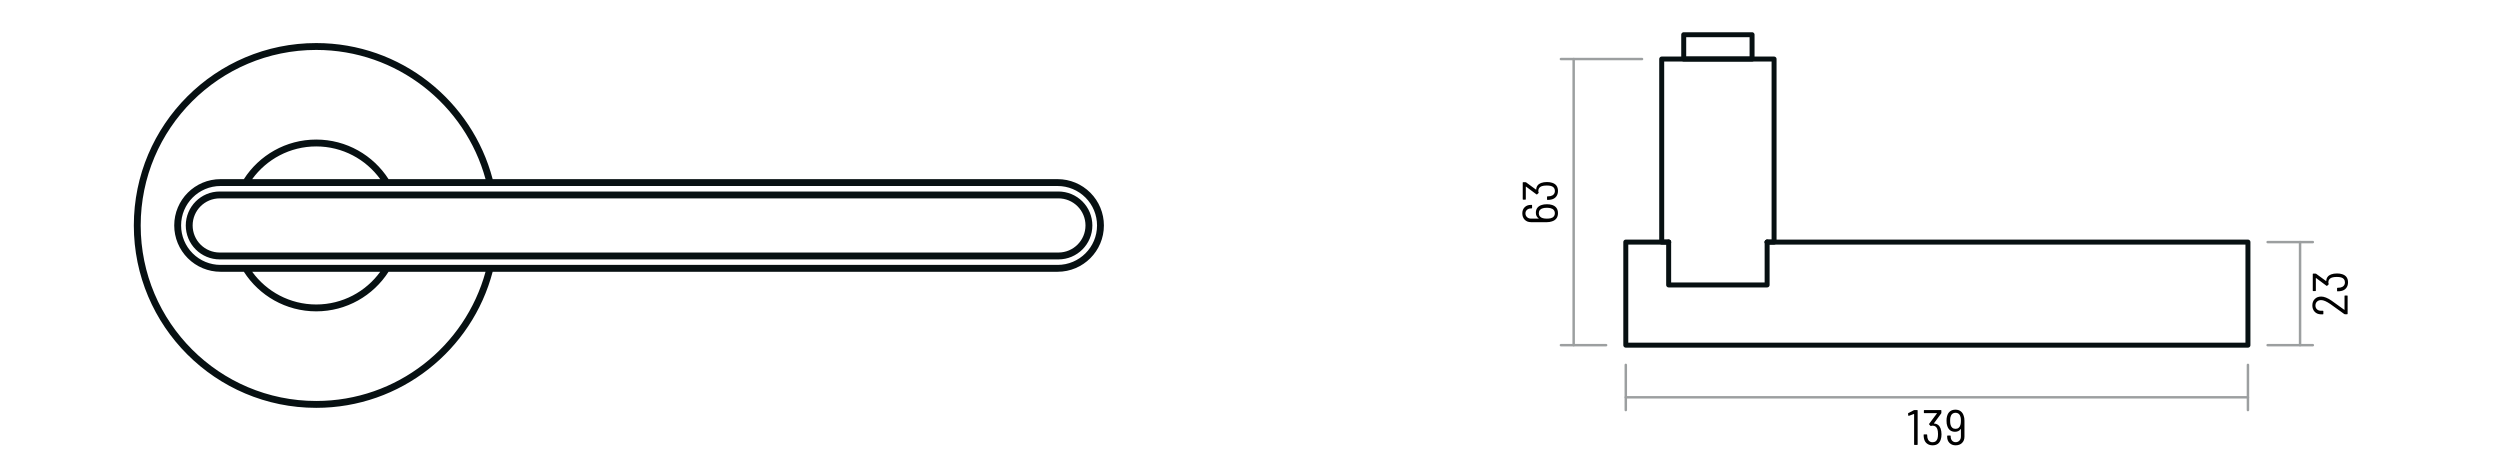 <svg xmlns="http://www.w3.org/2000/svg" xmlns:xlink="http://www.w3.org/1999/xlink" xmlns:serif="http://www.serif.com/" width="100%" height="100%" viewBox="0 0 1004 191" xml:space="preserve" style="fill-rule:evenodd;clip-rule:evenodd;stroke-linecap:round;stroke-linejoin:round;stroke-miterlimit:1.5;"><rect id="Artboard1" x="0" y="0.081" width="1003.92" height="189.84" style="fill:none;"></rect><path d="M197.85,109.144c-8.241,31.43 -36.861,54.646 -70.861,54.646c-40.426,-0 -73.247,-32.822 -73.247,-73.248c-0,-40.427 32.821,-73.248 73.247,-73.248c34,0 62.62,23.216 70.861,54.646l226.877,0c4.934,0 9.665,1.96 13.153,5.448c3.489,3.489 5.449,8.22 5.449,13.154c-0,10.273 -8.329,18.602 -18.602,18.602l-226.877,-0Zm-2.857,-37.204c-8.169,-29.89 -35.538,-51.886 -68.004,-51.886c-38.903,0 -70.487,31.585 -70.487,70.488c-0,38.903 31.584,70.488 70.487,70.488c32.466,-0 59.835,-21.996 68.004,-51.886l-38.953,-0c-6.136,9.558 -16.859,15.895 -29.051,15.895c-12.191,-0 -22.914,-6.337 -29.05,-15.895l-9.367,-0c-4.934,-0 -9.665,-1.96 -13.154,-5.449c-3.488,-3.488 -5.448,-8.22 -5.448,-13.153c-0,-10.274 8.328,-18.602 18.602,-18.602l9.367,0c6.136,-9.558 16.859,-15.895 29.05,-15.895c12.192,-0 22.915,6.337 29.051,15.895l38.953,0Zm1.81,34.444l227.924,-0c8.749,-0 15.842,-7.093 15.842,-15.842c-0,-4.202 -1.669,-8.231 -4.64,-11.202c-2.971,-2.971 -7,-4.64 -11.202,-4.64l-227.924,0c-0.018,0 -0.036,0 -0.053,0l-108.178,0c-8.75,0 -15.842,7.093 -15.842,15.842c-0,4.201 1.669,8.231 4.64,11.202c2.971,2.971 7,4.64 11.202,4.64l108.178,-0c0.017,-0.001 0.035,-0.001 0.053,-0Zm-95.524,-34.444l51.42,0c-5.769,-7.956 -15.139,-13.135 -25.71,-13.135c-10.57,-0 -19.94,5.179 -25.71,13.135Zm51.42,37.204l-51.42,-0c5.77,7.956 15.14,13.135 25.71,13.135c10.571,0 19.941,-5.179 25.71,-13.135Zm272.359,-32.236c3.616,-0 7.084,1.436 9.641,3.993c2.557,2.557 3.993,6.025 3.993,9.641c0,7.53 -6.104,13.634 -13.634,13.634l-336.818,-0c-3.616,-0 -7.083,-1.437 -9.64,-3.994c-2.557,-2.556 -3.994,-6.024 -3.994,-9.64c0,-7.53 6.105,-13.634 13.634,-13.634l336.818,-0Zm0,2.76l-336.818,-0c-6.005,-0 -10.874,4.868 -10.874,10.874c0,2.884 1.146,5.65 3.185,7.689c2.04,2.039 4.805,3.185 7.689,3.185l336.818,-0c6.006,-0 10.874,-4.869 10.874,-10.874c0,-2.884 -1.145,-5.65 -3.185,-7.689c-2.039,-2.039 -4.805,-3.185 -7.689,-3.185Z" style="fill:#071012;"></path><g><g><g><path d="M670.133,97.222l-2.791,-0l-0,-73.508l45.127,0l0,73.508l-2.791,-0" style="fill:none;stroke:#071012;stroke-width:2px;"></path><rect x="676.181" y="13.944" width="27.449" height="9.77" style="fill:none;stroke:#071012;stroke-width:2px;"></rect><path d="M709.678,97.222l-0,17.213l-39.545,0l-0,-17.213" style="fill:none;stroke:#071012;stroke-width:2px;"></path><path d="M709.678,97.222l193.095,-0l-0,41.394l-249.854,0l0,-41.394l17.214,-0" style="fill:none;stroke:#071012;stroke-width:2px;"></path></g><g opacity="0.4"><path d="M652.919,146.537l0,18.144" style="fill:none;stroke:#071012;stroke-width:1px;"></path><path d="M902.773,146.537l-0,18.144" style="fill:none;stroke:#071012;stroke-width:1px;"></path><path d="M652.919,159.563l249.854,0" style="fill:none;stroke:#071012;stroke-width:1px;"></path><path d="M659.433,23.714l-32.567,0" style="fill:none;stroke:#071012;stroke-width:1px;"></path><path d="M645.01,138.616l-18.144,0" style="fill:none;stroke:#071012;stroke-width:1px;"></path><path d="M631.984,23.714l-0,114.902" style="fill:none;stroke:#071012;stroke-width:1px;"></path><path d="M910.682,97.222l18.144,-0" style="fill:none;stroke:#071012;stroke-width:1px;"></path><path d="M910.682,138.616l18.144,0" style="fill:none;stroke:#071012;stroke-width:1px;"></path><path d="M923.709,97.222l-0,41.394" style="fill:none;stroke:#071012;stroke-width:1px;"></path></g></g><path d="M768.586,164.741c0.08,-0.04 0.167,-0.06 0.26,-0.06l1.08,-0c0.133,-0 0.2,0.066 0.2,0.2l0,13.6c0,0.133 -0.067,0.2 -0.2,0.2l-1.02,-0c-0.133,-0 -0.2,-0.067 -0.2,-0.2l0,-12.16c0,-0.027 -0.01,-0.047 -0.03,-0.06c-0.02,-0.014 -0.043,-0.014 -0.07,-0l-2,0.74c-0.027,0.013 -0.06,0.02 -0.1,0.02c-0.067,-0 -0.113,-0.054 -0.14,-0.16l-0.1,-0.74l0,-0.04c0,-0.067 0.047,-0.134 0.14,-0.2l2.18,-1.14Z" style="fill-rule:nonzero;"></path><path d="M779.326,172.041c0.253,0.693 0.38,1.486 0.38,2.38c0,0.8 -0.1,1.493 -0.3,2.08c-0.493,1.56 -1.587,2.34 -3.28,2.34c-0.907,-0 -1.667,-0.244 -2.28,-0.73c-0.613,-0.487 -1.007,-1.157 -1.18,-2.01c-0.093,-0.427 -0.14,-0.914 -0.14,-1.46c0,-0.134 0.067,-0.2 0.2,-0.2l1.02,-0c0.133,-0 0.2,0.066 0.2,0.2c0.027,0.573 0.06,0.96 0.1,1.16c0.12,0.56 0.36,1 0.72,1.32c0.36,0.32 0.813,0.48 1.36,0.48c1.027,-0 1.693,-0.52 2,-1.56c0.12,-0.48 0.18,-1.054 0.18,-1.72c0,-0.8 -0.087,-1.46 -0.26,-1.98c-0.347,-0.934 -0.987,-1.4 -1.92,-1.4c-0.213,-0 -0.4,0.04 -0.56,0.12c-0.08,0.026 -0.127,0.04 -0.14,0.04c-0.053,-0 -0.1,-0.027 -0.14,-0.08l-0.52,-0.54c-0.067,-0.094 -0.073,-0.187 -0.02,-0.28l3.12,-4.18c0.027,-0.027 0.033,-0.05 0.02,-0.07c-0.013,-0.02 -0.033,-0.03 -0.06,-0.03l-5,-0c-0.133,-0 -0.2,-0.067 -0.2,-0.2l0,-0.84c0,-0.134 0.067,-0.2 0.2,-0.2l6.62,-0c0.133,-0 0.2,0.066 0.2,0.2l0,0.9c0,0.106 -0.027,0.193 -0.08,0.26l-2.9,3.96c-0.013,0.013 -0.013,0.033 0,0.06c0.013,0.026 0.033,0.04 0.06,0.04c0.627,0.026 1.16,0.206 1.6,0.54c0.44,0.333 0.773,0.8 1,1.4Z" style="fill-rule:nonzero;"></path><path d="M788.626,167.001c0.2,0.533 0.3,1.18 0.3,1.94l0,6.4c0,1.066 -0.327,1.916 -0.98,2.55c-0.653,0.633 -1.507,0.95 -2.56,0.95c-1,-0 -1.817,-0.314 -2.45,-0.94c-0.633,-0.627 -0.95,-1.454 -0.95,-2.48l0,-0.3c0,-0.134 0.067,-0.2 0.2,-0.2l1.02,-0c0.133,-0 0.2,0.066 0.2,0.2l0,0.22c0,0.666 0.187,1.206 0.56,1.62c0.373,0.413 0.847,0.62 1.42,0.62c0.613,-0 1.12,-0.21 1.52,-0.63c0.4,-0.42 0.6,-0.984 0.6,-1.69l0,-2.92c0,-0.027 -0.013,-0.047 -0.04,-0.06c-0.027,-0.014 -0.047,-0.007 -0.06,0.02c-0.253,0.373 -0.573,0.65 -0.96,0.83c-0.387,0.18 -0.82,0.27 -1.3,0.27c-0.813,-0 -1.48,-0.207 -2,-0.62c-0.52,-0.414 -0.9,-1.007 -1.14,-1.78c-0.187,-0.52 -0.28,-1.2 -0.28,-2.04c0,-0.72 0.067,-1.3 0.2,-1.74c0.213,-0.867 0.607,-1.534 1.18,-2c0.573,-0.467 1.307,-0.7 2.2,-0.7c0.853,-0 1.563,0.216 2.13,0.65c0.567,0.433 0.963,1.043 1.19,1.83Zm-3.28,5.22c0.507,-0 0.933,-0.147 1.28,-0.44c0.347,-0.294 0.58,-0.694 0.7,-1.2c0.12,-0.374 0.18,-0.907 0.18,-1.6c0,-0.587 -0.047,-1.074 -0.14,-1.46c-0.12,-0.547 -0.353,-0.974 -0.7,-1.28c-0.347,-0.307 -0.787,-0.46 -1.32,-0.46c-0.533,-0 -0.977,0.153 -1.33,0.46c-0.353,0.306 -0.597,0.753 -0.73,1.34c-0.08,0.373 -0.12,0.846 -0.12,1.42c0,0.68 0.06,1.22 0.18,1.62c0.133,0.506 0.37,0.9 0.71,1.18c0.34,0.28 0.77,0.42 1.29,0.42Z" style="fill-rule:nonzero;"></path><path d="M941.464,124.419c0.067,0.04 0.1,0.026 0.1,-0.04l-0,-5.5c-0,-0.134 0.067,-0.2 0.2,-0.2l0.84,-0c0.133,-0 0.2,0.066 0.2,0.2l-0,7.12c-0,0.133 -0.067,0.2 -0.2,0.2l-0.88,-0c-0.08,-0 -0.167,-0.027 -0.26,-0.08c-1.627,-1.2 -3.493,-2.54 -5.6,-4.02c-1.533,-1.054 -2.76,-1.58 -3.68,-1.58c-0.693,-0 -1.25,0.2 -1.67,0.6c-0.42,0.4 -0.63,0.926 -0.63,1.58c-0,0.64 0.21,1.153 0.63,1.54c0.42,0.386 0.977,0.573 1.67,0.56l0.68,-0c0.133,-0 0.2,0.066 0.2,0.2l-0,1.04c-0,0.133 -0.067,0.2 -0.2,0.2l-0.8,-0c-1.027,-0.027 -1.853,-0.37 -2.48,-1.03c-0.627,-0.66 -0.94,-1.51 -0.94,-2.55c-0,-1.067 0.327,-1.927 0.98,-2.58c0.653,-0.654 1.507,-0.98 2.56,-0.98c1.173,-0 2.56,0.546 4.16,1.64c0.987,0.68 2.48,1.753 4.48,3.22l0.64,0.46Z" style="fill-rule:nonzero;"></path><path d="M936.164,110.199c0.693,-0.254 1.487,-0.38 2.38,-0.38c0.8,-0 1.493,0.1 2.08,0.3c1.56,0.493 2.34,1.586 2.34,3.28c-0,0.906 -0.243,1.666 -0.73,2.28c-0.487,0.613 -1.157,1.006 -2.01,1.18c-0.427,0.093 -0.913,0.14 -1.46,0.14c-0.133,-0 -0.2,-0.067 -0.2,-0.2l-0,-1.02c-0,-0.134 0.067,-0.2 0.2,-0.2c0.573,-0.027 0.96,-0.06 1.16,-0.1c0.56,-0.12 1,-0.36 1.32,-0.72c0.32,-0.36 0.48,-0.814 0.48,-1.36c-0,-1.027 -0.52,-1.694 -1.56,-2c-0.48,-0.12 -1.053,-0.18 -1.72,-0.18c-0.8,-0 -1.46,0.086 -1.98,0.26c-0.933,0.346 -1.4,0.986 -1.4,1.92c-0,0.213 0.04,0.4 0.12,0.56c0.027,0.08 0.04,0.126 0.04,0.14c-0,0.053 -0.027,0.1 -0.08,0.14l-0.54,0.52c-0.093,0.066 -0.187,0.073 -0.28,0.02l-4.18,-3.12c-0.027,-0.027 -0.05,-0.034 -0.07,-0.02c-0.02,0.013 -0.03,0.033 -0.03,0.06l-0,5c-0,0.133 -0.067,0.2 -0.2,0.2l-0.84,-0c-0.133,-0 -0.2,-0.067 -0.2,-0.2l-0,-6.62c-0,-0.134 0.067,-0.2 0.2,-0.2l0.9,-0c0.107,-0 0.193,0.026 0.26,0.08l3.96,2.9c0.013,0.013 0.033,0.013 0.06,-0c0.027,-0.014 0.04,-0.034 0.04,-0.06c0.027,-0.627 0.207,-1.16 0.54,-1.6c0.333,-0.44 0.8,-0.774 1.4,-1Z" style="fill-rule:nonzero;"></path><path d="M619.204,82.305c0.52,-0.186 1.2,-0.28 2.04,-0.28c0.72,0 1.3,0.067 1.74,0.2c0.866,0.2 1.533,0.587 2,1.16c0.466,0.574 0.7,1.314 0.7,2.22c-0,0.854 -0.217,1.564 -0.65,2.13c-0.434,0.567 -1.044,0.964 -1.83,1.19c-0.587,0.2 -1.234,0.3 -1.94,0.3l-6.4,0c-1.067,0 -1.917,-0.33 -2.55,-0.99c-0.634,-0.66 -0.95,-1.516 -0.95,-2.57c-0,-1 0.313,-1.813 0.94,-2.44c0.626,-0.626 1.453,-0.94 2.48,-0.94l0.3,0c0.133,0 0.2,0.067 0.2,0.2l-0,1.02c-0,0.134 -0.067,0.2 -0.2,0.2l-0.22,0c-0.667,0 -1.207,0.187 -1.62,0.56c-0.414,0.374 -0.62,0.847 -0.62,1.42c-0,0.614 0.21,1.12 0.63,1.52c0.42,0.4 0.983,0.6 1.69,0.6l2.94,0c0.04,0 0.063,-0.01 0.07,-0.03c0.006,-0.02 -0.004,-0.043 -0.03,-0.07c-0.747,-0.493 -1.12,-1.246 -1.12,-2.26c-0,-0.813 0.206,-1.483 0.62,-2.01c0.413,-0.526 1.006,-0.903 1.78,-1.13Zm3.42,1.28c-0.44,-0.093 -0.914,-0.14 -1.42,-0.14c-0.64,0 -1.18,0.067 -1.62,0.2c-0.507,0.134 -0.9,0.37 -1.18,0.71c-0.28,0.34 -0.42,0.77 -0.42,1.29c-0,0.507 0.146,0.93 0.44,1.27c0.293,0.34 0.693,0.577 1.2,0.71c0.44,0.12 0.973,0.18 1.6,0.18c0.48,0 0.966,-0.046 1.46,-0.14c0.546,-0.12 0.973,-0.356 1.28,-0.71c0.306,-0.353 0.46,-0.796 0.46,-1.33c-0,-0.52 -0.154,-0.956 -0.46,-1.31c-0.307,-0.353 -0.754,-0.596 -1.34,-0.73Z" style="fill-rule:nonzero;"></path><path d="M618.884,73.485c0.693,-0.253 1.486,-0.38 2.38,-0.38c0.8,0 1.493,0.1 2.08,0.3c1.56,0.494 2.34,1.587 2.34,3.28c-0,0.907 -0.244,1.667 -0.73,2.28c-0.487,0.614 -1.157,1.007 -2.01,1.18c-0.427,0.094 -0.914,0.14 -1.46,0.14c-0.134,0 -0.2,-0.066 -0.2,-0.2l-0,-1.02c-0,-0.133 0.066,-0.2 0.2,-0.2c0.573,-0.026 0.96,-0.06 1.16,-0.1c0.56,-0.12 1,-0.36 1.32,-0.72c0.32,-0.36 0.48,-0.813 0.48,-1.36c-0,-1.026 -0.52,-1.693 -1.56,-2c-0.48,-0.12 -1.054,-0.18 -1.72,-0.18c-0.8,0 -1.46,0.087 -1.98,0.26c-0.934,0.347 -1.4,0.987 -1.4,1.92c-0,0.214 0.04,0.4 0.12,0.56c0.026,0.08 0.04,0.127 0.04,0.14c-0,0.054 -0.027,0.1 -0.08,0.14l-0.54,0.52c-0.094,0.067 -0.187,0.074 -0.28,0.02l-4.18,-3.12c-0.027,-0.026 -0.05,-0.033 -0.07,-0.02c-0.02,0.014 -0.03,0.034 -0.03,0.06l-0,5c-0,0.134 -0.067,0.2 -0.2,0.2l-0.84,0c-0.134,0 -0.2,-0.066 -0.2,-0.2l-0,-6.62c-0,-0.133 0.066,-0.2 0.2,-0.2l0.9,0c0.106,0 0.193,0.027 0.26,0.08l3.96,2.9c0.013,0.014 0.033,0.014 0.06,0c0.026,-0.013 0.04,-0.033 0.04,-0.06c0.026,-0.626 0.206,-1.16 0.54,-1.6c0.333,-0.44 0.8,-0.773 1.4,-1Z" style="fill-rule:nonzero;"></path></g></svg>